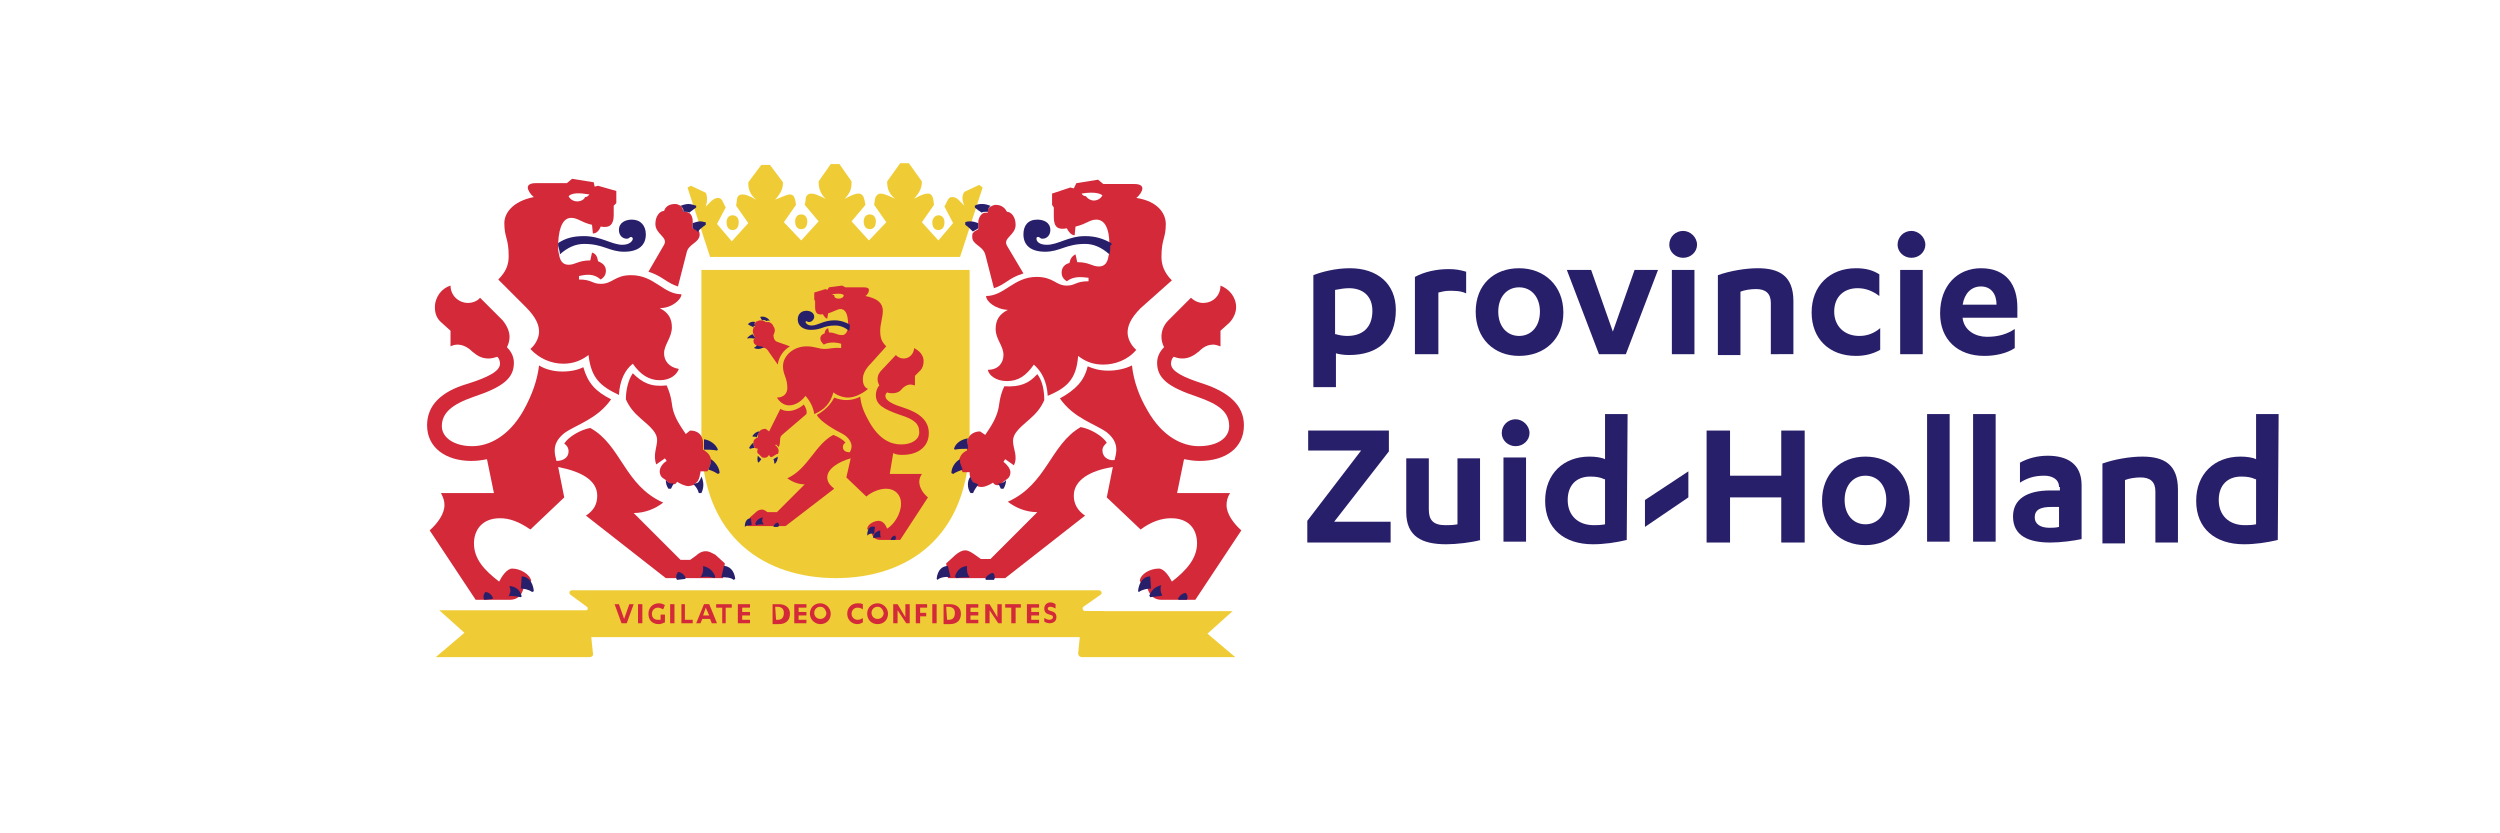 <?xml version="1.0" encoding="UTF-8"?>
<svg xmlns="http://www.w3.org/2000/svg" xmlns:xlink="http://www.w3.org/1999/xlink" version="1.1" id="Layer_1" x="0px" y="0px" viewBox="0 0 288 96" style="enable-background:new 0 0 288 96;" xml:space="preserve">
  <style type="text/css"> .st0{fill:#281F6B;} .st1{fill:#EFCC36;} .st2{fill:#D32939;} </style>
  <path class="st0" d="M151.3,31.7c1-0.4,2.6-0.8,4.2-0.8c3.2,0,5.3,1.8,5.3,4.8c0,3.4-2,5.2-5.4,5.2c-0.6,0-1.2-0.1-1.5-0.2v3.9h-2.6 L151.3,31.7L151.3,31.7z M153.9,38.5c0.3,0.1,0.8,0.2,1.3,0.2c1.7,0,2.9-0.9,2.9-2.9c0-1.7-1.1-2.6-2.7-2.6c-0.5,0-1.1,0.1-1.6,0.2 V38.5z"></path>
  <path class="st0" d="M165.6,40.8H163v-8.9c1.1-0.6,2.5-0.9,3.9-0.9c0.8,0,1.3,0.1,2,0.3v2.5c-0.6-0.3-1.3-0.3-1.9-0.3 c-0.5,0-0.9,0.1-1.3,0.2V40.8z"></path>
  <path class="st0" d="M175,30.9c2.9,0,5.1,2,5.1,5.1S177.9,41,175,41c-2.9,0-5-2-5-5.1S172.1,30.9,175,30.9z M175,33.1 c-1.4,0-2.4,1.1-2.4,2.8s1,2.8,2.4,2.8s2.4-1.1,2.4-2.8S176.4,33.1,175,33.1z"></path>
  <path class="st0" d="M184.2,40.8l-3.7-9.7h2.8l2.5,7.1l2.5-7.1h2.7l-3.7,9.7H184.2z"></path>
  <path class="st0" d="M192.3,28.2c0-0.9,0.7-1.6,1.6-1.6c0.8,0,1.6,0.7,1.6,1.6c0,0.8-0.7,1.5-1.6,1.5C193,29.7,192.3,29,192.3,28.2z M195.2,40.8h-2.6v-9.7h2.6V40.8z"></path>
  <path class="st0" d="M197.9,31.7c1.4-0.5,3.2-0.8,4.6-0.8c2.5,0,4.1,0.9,4.1,3.8v6.1H204v-5.9c0-1.1-0.6-1.6-1.7-1.6 c-0.6,0-1.3,0.1-1.8,0.3v7.3h-2.6L197.9,31.7L197.9,31.7z"></path>
  <path class="st0" d="M216.5,34.1c-0.8-0.6-1.6-0.9-2.5-0.9c-1.6,0-2.7,1-2.7,2.7c0,1.6,1.1,2.8,2.9,2.8c0.9,0,1.7-0.3,2.4-0.9v2.5 c-0.9,0.5-1.8,0.7-2.8,0.7c-3.1,0-5.1-2-5.1-5c0-3.1,2.1-5.1,5.1-5.1c1.1,0,1.9,0.2,2.7,0.7V34.1z"></path>
  <path class="st0" d="M218.6,28.2c0-0.9,0.7-1.6,1.6-1.6c0.8,0,1.6,0.7,1.6,1.6c0,0.8-0.7,1.5-1.6,1.5 C219.3,29.7,218.6,29,218.6,28.2z M221.5,40.8h-2.6v-9.7h2.6V40.8z"></path>
  <path class="st0" d="M226.1,36.7L226.1,36.7c0.2,1.4,1.5,2.1,2.8,2.1c1.3,0,2.3-0.3,3.2-0.9v2.2c-0.9,0.6-2.2,0.9-3.5,0.9 c-3.1,0-5.1-1.9-5.1-4.9c0-3.2,2-5.2,4.7-5.2c3,0,4.2,2,4.2,4.5v1.2H226.1z M230,35.1c0-1.2-0.6-2.1-1.8-2.1c-1.1,0-1.9,0.8-2.1,2.1 H230z"></path>
  <path class="st0" d="M150.7,49.6h9.3V52l-6.3,8.1h6.5v2.4h-9.6V60l6.2-8.1h-6.1V49.6z"></path>
  <path class="st0" d="M170.6,62.2c-1.1,0.3-2.8,0.5-4,0.5c-2.8,0-4.6-0.9-4.6-3.7v-6.2h2.6v5.9c0,1.2,0.5,1.8,1.9,1.8 c0.4,0,0.9,0,1.4-0.1v-7.6h2.6V62.2z"></path>
  <path class="st0" d="M173,49.9c0-0.9,0.7-1.6,1.6-1.6c0.8,0,1.6,0.7,1.6,1.6c0,0.8-0.7,1.5-1.6,1.5C173.7,51.4,173,50.7,173,49.9z M175.8,62.4h-2.6v-9.7h2.6V62.4z"></path>
  <path class="st0" d="M187.4,62.2c-1.2,0.3-2.6,0.5-3.9,0.5c-3.3,0-5.5-1.8-5.5-5c0-3.1,2.1-5.1,5.1-5.1c0.7,0,1.4,0.1,1.8,0.3v-5.2 h2.6L187.4,62.2L187.4,62.2z M184.8,55.2c-0.4-0.2-0.9-0.3-1.6-0.3c-1.6,0-2.6,1-2.6,2.7c0,1.8,1.2,2.9,3,2.9c0.3,0,0.8,0,1.3-0.1 V55.2z"></path>
  <path class="st0" d="M205.2,49.6h2.7v12.9h-2.7v-5.2h-5.9v5.2h-2.7V49.6h2.7v5.2h5.9V49.6z"></path>
  <path class="st0" d="M214.9,52.6c2.9,0,5.1,2,5.1,5.1c0,3-2.2,5.1-5.1,5.1c-2.9,0-5-2-5-5.1C209.9,54.6,212,52.6,214.9,52.6z M214.9,54.8c-1.4,0-2.4,1.1-2.4,2.8c0,1.7,1,2.8,2.4,2.8c1.4,0,2.4-1.1,2.4-2.8C217.3,55.9,216.3,54.8,214.9,54.8z"></path>
  <path class="st0" d="M224.6,62.4H222V47.7h2.6V62.4z"></path>
  <path class="st0" d="M229.9,62.4h-2.6V47.7h2.6V62.4z"></path>
  <path class="st0" d="M237.2,56.1c0-0.9-0.8-1.3-1.7-1.3c-1.2,0-2,0.3-2.8,0.8v-2.3c0.9-0.5,2-0.8,3.2-0.8c2.2,0,3.9,0.9,3.9,3.4v6.2 c-0.9,0.2-2.4,0.4-3.6,0.4c-2.4,0-4.3-0.7-4.3-3c0-2,1.6-3,4.3-3h1.1V56.1z M237.2,58.4h-0.9c-1.2,0-1.9,0.3-1.9,1.2 c0,0.8,0.7,1.2,1.7,1.2c0.3,0,0.7,0,1.1-0.1V58.4z"></path>
  <path class="st0" d="M242.2,53.4c1.4-0.5,3.2-0.8,4.6-0.8c2.5,0,4.1,0.9,4.1,3.8v6.1h-2.6v-5.9c0-1.1-0.6-1.6-1.7-1.6 c-0.6,0-1.3,0.1-1.8,0.3v7.3h-2.6L242.2,53.4L242.2,53.4z"></path>
  <path class="st0" d="M262.4,62.2c-1.2,0.3-2.6,0.5-3.9,0.5c-3.3,0-5.5-1.8-5.5-5c0-3.1,2.1-5.1,5.1-5.1c0.7,0,1.4,0.1,1.8,0.3v-5.2 h2.6L262.4,62.2L262.4,62.2z M259.8,55.2c-0.4-0.2-0.9-0.3-1.6-0.3c-1.6,0-2.6,1-2.6,2.7c0,1.8,1.2,2.9,3,2.9c0.3,0,0.8,0,1.3-0.1 V55.2z"></path>
  <path class="st0" d="M189.5,57.6v3.1l5-3.4v-3L189.5,57.6z"></path>
  <path class="st1" d="M124.6,75.7h17.7l-3.2-2.7l2.9-2.6h-17.3l-0.5,4.9C124.2,75.5,124.4,75.7,124.6,75.7z"></path>
  <path class="st1" d="M65.2,73.4h31h31v-3H125c-0.2,0-0.4-0.3-0.2-0.5l2-1.4c0.2-0.1,0.1-0.5-0.2-0.5H96.3H65.9 c-0.3,0-0.4,0.3-0.2,0.5l1.9,1.4c0.2,0.1,0.1,0.5-0.2,0.5h-2.3V73.4z"></path>
  <path class="st1" d="M50.2,75.7h17.7c0.3,0,0.5-0.2,0.4-0.5l-0.5-4.9H50.6l2.9,2.6L50.2,75.7z"></path>
  <path class="st1" d="M96.3,66.6c7.9,0,15.4-4.4,15.4-16.1V31.1H80.8v19.4C80.8,62.2,88.4,66.6,96.3,66.6z"></path>
  <path class="st1" d="M107.4,25.6c0,0.5,0.2,0.9,0.7,0.9c0.5,0,0.7-0.4,0.7-0.9c0-0.4-0.2-0.8-0.7-0.8 C107.7,24.8,107.4,25.2,107.4,25.6z"></path>
  <path class="st1" d="M92.3,26.4c0.5,0,0.7-0.4,0.7-0.9c0-0.4-0.2-0.8-0.7-0.8c-0.5,0-0.7,0.4-0.7,0.8C91.6,26,91.8,26.4,92.3,26.4z"></path>
  <path class="st1" d="M99.5,25.5c0,0.5,0.2,0.9,0.7,0.9c0.5,0,0.7-0.4,0.7-0.9c0-0.4-0.2-0.8-0.7-0.8C99.7,24.7,99.5,25.1,99.5,25.5z "></path>
  <path class="st1" d="M112.8,21.3l-1.7,0.8c-0.3,0.4-0.3,1,0,1.6l-0.6-0.6c-0.3-0.3-0.5-0.4-0.8-0.4c-0.3,0-0.4,0.1-0.6,0.5l-0.3,0.6 l1,1.9l-1.7,2l-1.9-2.1l1.4-2l-0.1-0.7c-0.1-0.4-0.3-0.6-0.6-0.6c-0.3,0-0.7,0.1-1.6,0.6c0.7-0.8,0.9-1.3,0.9-2l-1.5-2.1h-1 l-1.5,2.1c0,0.7,0.1,1.3,0.9,2c-1-0.5-1.4-0.6-1.7-0.6c-0.2,0-0.5,0.2-0.6,0.6l-0.1,0.7l1.4,2l-2,2.1l-2-2.2l1.6-1.9l-0.1-0.5 c-0.1-0.5-0.3-0.8-0.7-0.8c-0.4,0-0.8,0.2-1.6,0.6c0.8-0.8,0.8-1.4,0.8-2l-1.4-2h-0.5h-0.5l-1.4,2c0,0.6,0.1,1.3,0.8,2 c-0.8-0.4-1.3-0.6-1.6-0.6c-0.5,0-0.7,0.3-0.7,0.8l-0.1,0.5l1.6,1.9l-2,2.2l-2-2.1l1.4-2L91.6,23c-0.1-0.4-0.3-0.6-0.6-0.6 c-0.3,0-0.7,0.2-1.7,0.6c0.7-0.8,0.9-1.3,0.9-2L88.7,19h-1L86.2,21c0,0.7,0.1,1.3,0.9,2c-0.9-0.5-1.2-0.6-1.6-0.6 c-0.3,0-0.6,0.2-0.6,0.6l-0.1,0.7l1.4,2l-1.9,2.1l-1.7-2l1-1.9l-0.3-0.6c-0.1-0.3-0.3-0.5-0.6-0.5c-0.2,0-0.5,0.1-0.8,0.4l-0.6,0.6 c0.2-0.6,0.2-1.2,0-1.6l-1.7-0.8l-0.4,0.2l2.6,8h14.4h14.4l2.6-8L112.8,21.3z"></path>
  <path class="st1" d="M84.4,26.5c0.5,0,0.7-0.4,0.7-0.9c0-0.4-0.2-0.8-0.7-0.8c-0.5,0-0.7,0.4-0.7,0.8C83.7,26.1,83.9,26.5,84.4,26.5 z"></path>
  <path class="st2" d="M81.3,63.5c-0.5,0-0.9,0.3-1.1,0.5l-0.7,0.5h-1.1L73,59.1c1.3,0,2.5-0.5,3.4-1.2c-4.5-2-4.8-6.6-8.4-8.6 c-1.1,0.2-2.5,1-3,1.8c0.3,0.2,0.5,0.5,0.5,0.9c0,0.7-0.6,1.1-1.4,1.1c-0.1-0.4-0.2-0.8-0.2-1.2c0-0.9,0.5-1.5,1.1-2 c1.4-1,3.8-1.6,5.4-3.9c-1.8-0.9-2.7-1.9-3.2-3.7c-0.6,0.3-1.4,0.5-2.4,0.5c-0.9,0-1.9-0.2-2.7-0.7c-0.2,1.7-0.8,3.4-1.8,5.2 c-1.7,3-4,4.1-5.9,4.1c-2.1,0-3.5-1-3.5-2.3c0-1.5,1.1-2.5,3.7-3.4c3.3-1.1,4.6-2.1,4.6-3.9c0-0.7-0.3-1.3-0.8-1.8 c0.2-0.4,0.3-0.8,0.3-1.2c0-0.6-0.3-1.3-0.8-1.9l-2.6-2.6c-0.3,0.4-0.9,0.6-1.4,0.6c-1,0-2-0.8-2-2c-1,0.3-1.8,1.3-1.8,2.5 c0,0.7,0.2,1.3,0.8,1.8l1,0.9v1.8c0.2-0.1,0.5-0.2,0.8-0.2c0.6,0,1.2,0.3,1.7,0.8c0.6,0.5,1.1,0.8,1.9,0.8c0.3,0,0.7-0.1,1-0.2 c0.2,0.2,0.3,0.5,0.3,0.8c0,0.9-1.5,1.6-3.7,2.3c-3.1,0.9-4.7,2.5-4.7,4.8c0,2.6,2.2,4.1,5.1,4.1c0.7,0,1.3-0.1,1.8-0.2l0.8,3.9 h-6.1c0.3,0.6,0.4,0.9,0.4,1.4c0,1-0.8,2.1-1.7,2.9l5.3,8h3.9c0.9,0,1.4-0.5,1.6-1.3l0.4,0l0.5-0.9c-0.2-0.8-1.3-1.4-2.2-1.4 c-0.6,0-1.2,0.9-1.5,1.5c-1.7-1.3-2.9-2.6-2.9-4.4c0-1.5,0.9-2.9,3-2.9c1.1,0,2.2,0.4,3.5,1.3l3.9-3.7l-0.7-3.5 c2.6,0.5,4.5,1.5,4.5,3.3c0,1-0.4,1.7-1.3,2.3l9.2,7.2h6.6l0.2-1.7l-1.1-1C82,63.7,81.7,63.5,81.3,63.5z"></path>
  <path class="st2" d="M141.3,58.2c0-0.5,0.1-0.9,0.4-1.4h-6.1l0.8-3.9c0.6,0.1,1.1,0.2,1.8,0.2c3,0,5.1-1.5,5.1-4.1 c0-2.3-1.7-3.8-4.7-4.8c-2.2-0.7-3.7-1.4-3.7-2.3c0-0.3,0.1-0.6,0.3-0.8c0.3,0.1,0.6,0.2,1,0.2c0.7,0,1.3-0.3,1.9-0.8 c0.5-0.5,1-0.8,1.7-0.8c0.2,0,0.5,0.1,0.8,0.2v-1.8l1-0.9c0.5-0.5,0.8-1.2,0.8-1.8c0-1.2-0.8-2.1-1.8-2.5c0,1.2-0.9,2-2,2 c-0.6,0-1.1-0.3-1.4-0.6l-2.6,2.6c-0.6,0.6-0.8,1.3-0.8,1.9c0,0.4,0.1,0.8,0.3,1.2c-0.5,0.5-0.8,1.1-0.8,1.8c0,1.8,1.3,2.8,4.6,3.9 c2.6,0.9,3.7,1.8,3.7,3.4c0,1.4-1.4,2.3-3.5,2.3c-1.9,0-4.2-1.1-5.9-4.1c-1-1.7-1.6-3.4-1.8-5.2c-0.8,0.4-1.8,0.6-2.7,0.6 c-1,0-1.7-0.2-2.4-0.5c-0.4,1.7-1.4,2.7-3.2,3.7c1.6,2.3,4,2.9,5.4,3.9c0.6,0.5,1.1,1.1,1.1,2c0,0.4-0.1,0.8-0.2,1.2 c-0.8,0.1-1.4-0.4-1.4-1.1c0-0.4,0.2-0.6,0.5-0.9c-0.5-0.8-1.9-1.6-3-1.8c-3.5,2-3.9,6.6-8.4,8.6c0.9,0.7,2.1,1.2,3.4,1.2l-5.4,5.4 H113l-0.7-0.5c-0.3-0.2-0.7-0.5-1.1-0.5c-0.4,0-0.7,0.2-1.1,0.5l-1.1,1l0.2,1.7h6.6l9.2-7.2c-0.9-0.6-1.3-1.4-1.3-2.3 c0-1.8,1.9-2.9,4.5-3.3l-0.7,3.5l3.9,3.7c1.2-0.9,2.4-1.3,3.5-1.3c2.1,0,3,1.3,3,2.9c0,1.7-1.2,3.1-2.9,4.4 c-0.3-0.6-0.9-1.5-1.5-1.5c-1,0-2.1,0.6-2.2,1.4l0.5,0.9l0.4,0c0.2,0.7,0.7,1.3,1.6,1.3h3.9l5.3-8C142.1,60.3,141.3,59.2,141.3,58.2 z"></path>
  <path class="st2" d="M115.7,44.5c-0.3,0.6-0.5,1.3-0.6,2.1c-0.1,0.8-0.4,1.7-1.2,2.9l-0.4,0.6l-0.6-0.4c-0.6,0-1.2,0.3-1.4,0.9 c-0.1,0.2-0.1,0.5-0.1,0.9l0,0.4v0c-0.5,0.2-0.8,0.6-0.9,1.1c0,0.1,0,0.3,0,0.4l0.3,0.8l0.1,0.2h0.8c0,0.2,0,0.4,0.1,0.6 c0.1,0.3,0.2,0.5,0.4,0.7l0.2,0.2c0.1,0,0.1,0.1,0.2,0.1c0.2,0.1,0.3,0.1,0.5,0.1c0.4,0,1-0.3,1.3-0.5c0.1,0.2,0.3,0.3,0.5,0.3h0 c0.2,0,0.4-0.1,0.6-0.3l0.2-0.2l0.3-0.2c0.3-0.2,0.4-0.5,0.4-0.8c0-0.4-0.4-0.9-0.8-1.2l0.2-0.3l1,0.7c0.5-1-0.1-1.9-0.1-2.8 c0-0.8,0.6-1.4,1.9-2.5c0.8-0.7,1.3-1.3,1.7-2.2c0-1.1-0.2-2.2-0.8-3C118.5,44.2,117.5,44.6,115.7,44.5z"></path>
  <path class="st2" d="M104,52.4c1.7,0,3-0.9,3-2.5c0-1.4-1-2.3-2.8-2.9c-1.3-0.4-2.2-0.8-2.2-1.4c0-0.2,0.1-0.3,0.2-0.4 c0.2,0.1,0.4,0.1,0.6,0.1c0.4,0,0.8-0.1,1.1-0.5c0.3-0.3,0.6-0.5,1-0.5c0.2,0,0.4,0.1,0.5,0.1v-1.1l0.6-0.6c0.3-0.3,0.4-0.7,0.4-1.1 c0-0.7-0.5-1.2-1.1-1.5c0,0.6-0.5,1.2-1.2,1.2c-0.3,0-0.6-0.1-0.9-0.4l-1.6,1.7c-0.3,0.3-0.5,0.6-0.5,1.1c0,0.3,0.1,0.5,0.2,0.7 c-0.3,0.3-0.4,0.8-0.4,1.1c0,1.1,0.8,1.6,2.8,2.3c1.6,0.5,2.2,1,2.2,2c0,0.8-0.8,1.4-2.1,1.4c-1.2,0-2.5-0.6-3.6-2.5 c-0.8-1.4-1-2.1-1.1-3c-1,0.5-2,0.5-3,0.1c-0.4,0.8-1.1,1.5-2,2c0.4,0.8,2.2,1.8,3,2.2c0.7,0.4,1,1,1,1.4c0,0.3-0.1,0.5-0.2,0.7 c-0.6,0-0.8-0.3-0.8-0.6c0-0.2,0.1-0.4,0.3-0.5c-0.3-0.4-0.9-0.7-1.4-0.9c-2.1,1.1-2.9,3.9-5.3,5c0.7,0.5,1.4,0.7,2,0.7l-3.2,3.2 h-0.6L88.4,59c-0.1-0.1-0.4-0.3-0.6-0.3c-0.2,0-0.5,0.1-0.6,0.2l-0.8,0.7l-0.3,1h4.4l5.6-4.3c-0.5-0.4-0.8-0.8-0.8-1.3 c0-1,1.3-1.8,2.7-2.2L97.5,55l2.3,2.2c0.7-0.6,1.6-0.9,2.3-0.9c1,0,1.7,0.7,1.7,1.7c0,1.2-0.8,2.4-1.6,2.9c-0.2-0.5-0.5-0.9-1-0.9 c-0.4,0-1.2,0.3-1.3,0.9l0.3,0.5l0.2,0c0.1,0.4,0.4,0.8,1,0.8h2.3l3.2-4.9c-0.5-0.4-1-1.1-1-1.8c0-0.3,0.1-0.6,0.3-0.9h-3.7l0.4-2.4 C103.3,52.4,103.6,52.4,104,52.4z"></path>
  <path class="st2" d="M76.5,40.7c0-1,0.9-1.8,0.9-3c0-1-0.4-1.7-1.4-2.2c1.4,0,2.5-1,2.5-1.6c-2.1,0-3.1-2.2-5.8-2.2 c-1.9,0-2.1,1-3.5,1c-1,0-1-0.5-2.5-0.5v-0.4c0.9-0.2,1.7-0.3,2.5,0.4c0.5-0.3,0.6-0.7,0.6-1c0-0.6-0.4-0.9-0.9-1.1 c-0.1-0.6-0.3-0.9-0.7-1l-0.2,0.9c-1.4,0-1.7,0.5-2.5,0.5c-0.7,0-1-0.5-1.1-1.2c-0.1-0.3-0.1-0.6-0.1-1c0-0.1,0-0.2,0-0.3 c0.1-2.1,0.7-2.9,1.5-2.9c0.8,0,1.1,0.5,2.4,0.8l0.1,1c0.4,0,0.7-0.3,0.9-0.8c1,0.2,1.5-0.2,1.5-1.3v-1.1l0.3-0.3V22l-2.1-0.6 l-0.4,0.1L68.4,21l-2.5-0.4l-0.6,0.5h-3.6c-0.6,0-0.9,0.2-0.9,0.5c0,0.3,0.3,0.8,0.7,1.1c-2.5,0.5-3.4,1.9-3.4,3 c0,1.7,0.5,1.7,0.5,3.8c0,1-0.3,1.8-1.2,2.7l3.2,3.2c1.2,1.2,1.5,2.1,1.5,2.8c0,0.7-0.4,1.5-1,2c1,1.1,2.4,1.7,3.8,1.7 c1.2,0,2.1-0.4,2.9-1c0.3,2.7,1.4,3.6,3.5,4.6c0.1-1.7,0.7-2.9,1.6-3.6c0.9,1.3,1.9,1.9,3.1,1.9c1.3,0,2-0.7,2.2-1.3 C77,42.3,76.5,41.5,76.5,40.7z M67.9,22.4c-0.1,0.1-0.2,0.3-0.5,0.3c-0.1,0.3-0.5,0.5-0.9,0.5c-0.4,0-0.8-0.2-1-0.6 C65.9,22.2,66.7,22.2,67.9,22.4z"></path>
  <path class="st2" d="M79.8,26.3l0-0.6l0-0.2c0-0.5-0.2-0.9-0.5-1c-0.1-0.1-0.3-0.1-0.4-0.1h-0.2c0-0.3-0.1-0.5-0.3-0.7 c-0.2-0.1-0.4-0.2-0.6-0.2c-0.6,0-1.1,0.2-1.3,0.8c-0.5,0-1,0.6-1,1.5c0,1.2,1.5,1.5,1,2.4l-1.8,3.1c1.6,0.5,2.1,1.3,3.4,1.7l1-3.9 c0.2-1,1.4-1.1,1.5-2c0-0.2,0-0.3-0.1-0.5c0,0,0-0.1-0.1-0.1L79.8,26.3z"></path>
  <path class="st2" d="M92.6,46.6c-0.8,0.7-1.9,1-2.7,0.5l-1.3,2.6l-0.4-0.3c-0.3,0-0.6,0.1-0.7,0.3c-0.1,0.1-0.2,0.3-0.2,0.5v0.1v0.1 c-0.3,0.1-0.5,0.3-0.5,0.5c0,0.1,0,0.1,0,0.2l0.1,0.4l0,0.1l0.4,0.1c-0.1,0.3-0.1,0.5,0.1,0.6l0.4,0.4l0,0c0.4,0.1,0.6,0,0.8-0.3 c0.1,0.3,0.3,0.3,0.4,0.2c0,0,0,0,0,0l0.5-0.3l0.1,0c0.1-0.1,0.1-0.3,0.1-0.4c0-0.2-0.2-0.5-0.4-0.6l0.1-0.1l0.3,0.3 c0.3-0.5,0-1.1,0.4-1.4l2.8-2.4C93,47.3,92.8,46.9,92.6,46.6z"></path>
  <path class="st2" d="M87,38.9L86.9,39l-0.1,0.2c0,0.1,0,0.3,0.1,0.4c0.1,0.1,0.2,0.2,0.4,0.3c0.3,0.1,0.6,0.1,0.8,0.2 c0.1,0,0.2,0.1,0.3,0.2l1.2,1.7c0.1-0.9,0.7-1.7,1.4-2.1l-1.4-0.5c-0.4-0.1-0.5-0.5-0.5-0.8c0.1-0.2,0.3-0.6,0-1 c-0.1-0.3-0.3-0.4-0.5-0.5c-0.1,0-0.3,0-0.4,0c-0.1-0.1-0.3-0.2-0.5-0.2c-0.1,0-0.3,0-0.4,0.1C87.2,37,87.1,37,87,37.2 c-0.1,0.1-0.1,0.3,0,0.4l-0.2,0.1c0,0,0,0.1,0,0.1c-0.1,0.2-0.1,0.5,0,0.7c0,0,0,0,0,0L87,38.9z"></path>
  <path class="st2" d="M81.9,52.9c-0.1-0.5-0.4-0.8-0.9-1.1v0l0-0.4c0-0.4,0-0.6-0.1-0.9c-0.2-0.6-0.7-0.9-1.4-0.9L79,50l-0.4-0.6 c-0.8-1.2-1.1-2-1.2-2.9c-0.1-0.8-0.3-1.4-0.6-2.1c-1.8,0.2-2.8-0.3-3.9-1.4c-0.5,0.7-0.8,1.9-0.8,3c0.4,0.9,0.9,1.5,1.7,2.2 c1.3,1.1,1.9,1.7,1.9,2.5c0,0.8-0.5,1.7-0.1,2.8l1-0.7l0.2,0.3c-0.5,0.3-0.8,0.8-0.8,1.2c0,0.3,0.1,0.6,0.4,0.8l0.3,0.2l0.2,0.2 c0.2,0.2,0.4,0.3,0.6,0.3h0c0.3,0,0.4-0.1,0.5-0.3c0.3,0.2,0.9,0.5,1.3,0.5c0.2,0,0.4-0.1,0.5-0.1c0.1,0,0.2-0.1,0.2-0.1l0.2-0.2 c0.2-0.1,0.3-0.4,0.4-0.7c0-0.2,0.1-0.4,0.1-0.6h0.8l0.1-0.2l0.3-0.8C82,53.2,81.9,53,81.9,52.9z"></path>
  <path class="st2" d="M102.1,39.9c-0.5-0.5-0.7-0.9-0.7-1.8c0-0.8,0.3-1.5,0.3-2.3c0-0.8-0.5-1.4-2-1.7c0.3-0.2,0.4-0.5,0.4-0.7 c0-0.2-0.2-0.3-0.6-0.3h-2.1L97,32.9l-1.5,0.2l-0.2,0.3l-0.2-0.1l-1.3,0.4v0.8l0.1,0.2v0.7c0,0.7,0.3,0.9,0.9,0.8 c0.1,0.2,0.3,0.5,0.5,0.5l0.1-0.6c0.4-0.1,1.1-0.5,1.4-0.5c0.5,0,0.9,0.4,0.9,1.8c0,0,0,0.1,0,0.1c0,0.3,0,0.5-0.1,0.6 c-0.1,0.3-0.3,0.5-0.6,0.5c-0.6,0-0.8-0.3-1.5-0.3l-0.1-0.5c-0.3,0.1-0.4,0.4-0.4,0.6c-0.3,0.1-0.5,0.3-0.5,0.6 c0,0.2,0.1,0.4,0.4,0.7c0.5-0.3,1.3-0.3,2-0.1v0.5c-0.9-0.1-1.3,0.1-1.9,0.1c-0.7,0-1.1-0.3-2.1-0.3c-1.4,0-2.7,1-2.7,2.3 c0,1,0.5,1.3,0.5,2.5c0,0.6-0.4,1.1-1.2,1.1c0.3,0.5,0.8,0.9,1.4,0.9c0.9,0,1.6-0.7,1.9-1.1c0.5,0.6,0.9,1.3,1,2.1 c1.2-0.5,1.9-1.3,2.2-2.5c0.5,0.4,1.2,0.6,1.7,0.6c0.7,0,1.6-0.4,2.3-1c-0.3-0.1-0.6-0.4-0.6-1.1c0-0.5,0.2-1.1,0.9-1.8L102.1,39.9z M96.6,34.4c-0.3,0-0.5-0.1-0.5-0.4c-0.1,0-0.2-0.1-0.3-0.1c0.7-0.1,1.2-0.1,1.4,0.1C97.2,34.2,97,34.4,96.6,34.4z"></path>
  <path class="st2" d="M135,32.3c-0.9-0.9-1.2-1.8-1.2-2.7c0-2.1,0.5-2.1,0.5-3.8c0-1.1-0.8-2.6-3.4-3c0.4-0.3,0.7-0.8,0.7-1.1 c0-0.3-0.3-0.5-0.9-0.5h-3.6l-0.6-0.5l-2.5,0.4l-0.3,0.6l-0.4-0.1l-2.1,0.7v1.3l0.2,0.3v1.1c0,1.2,0.5,1.5,1.5,1.3 c0.2,0.4,0.5,0.8,0.9,0.8l0.1-1c1.3-0.3,1.6-0.8,2.4-0.8c0.8,0,1.5,0.7,1.5,2.9c0,0.1,0,0.2,0,0.3c0,0.4,0,0.7-0.1,1 c-0.1,0.7-0.4,1.2-1.1,1.2c-0.8,0-1.1-0.5-2.5-0.5l-0.2-0.9c-0.4,0.2-0.6,0.5-0.7,1c-0.5,0.1-0.9,0.5-0.9,1.1c0,0.3,0.1,0.7,0.6,1 c0.8-0.6,1.6-0.5,2.5-0.4v0.4c-1.5,0-1.5,0.5-2.5,0.5c-1.3,0-1.5-1-3.5-1c-2.6,0-3.7,2.2-5.8,2.2c0,0.6,1,1.5,2.5,1.6 c-1,0.5-1.4,1.2-1.4,2.2c0,1.2,0.9,1.9,0.9,3c0,0.8-0.5,1.7-1.8,1.7c0.1,0.6,0.9,1.3,2.2,1.3c1.3,0,2.2-0.6,3.1-1.9 c0.9,0.8,1.5,1.9,1.6,3.6c2.1-0.9,3.3-1.8,3.5-4.6c0.9,0.7,1.8,1,2.9,1c1.3,0,2.8-0.5,3.8-1.7c-0.6-0.5-1-1.3-1-2 c0-0.7,0.3-1.6,1.5-2.8L135,32.3z M126,23.1c-0.4,0-0.8-0.3-0.9-0.5c-0.2,0-0.4-0.1-0.5-0.3c1.2-0.2,2-0.1,2.4,0.2 C126.8,22.9,126.4,23.1,126,23.1z"></path>
  <path class="st2" d="M116,28.3c-0.5-0.9,1-1.2,1-2.4c0-0.9-0.5-1.5-1-1.5c-0.3-0.6-0.8-0.8-1.3-0.8c-0.2,0-0.4,0.1-0.6,0.2 c-0.2,0.1-0.4,0.4-0.3,0.7h-0.2c-0.1,0-0.3,0-0.4,0.1c-0.3,0.2-0.5,0.6-0.5,1l0,0.2l0,0.6l-0.5,0.3c0,0,0,0.1-0.1,0.1 c-0.1,0.1-0.1,0.3-0.1,0.5c0,0.9,1.2,1,1.5,2l1,3.9c1.3-0.4,1.7-1.2,3.4-1.7L116,28.3z"></path>
  <path class="st2" d="M71.6,71.8l-0.8-2.2h0.5l0.6,1.7l0.6-1.7H73l-0.8,2.2H71.6z"></path>
  <path class="st2" d="M74,71.8h-0.5v-2.2H74V71.8z"></path>
  <path class="st2" d="M76.4,70.2c-0.2-0.1-0.4-0.2-0.6-0.2c-0.4,0-0.7,0.3-0.7,0.7c0,0.5,0.3,0.7,0.7,0.7c0.1,0,0.2,0,0.3,0v-0.6h0.5 v0.9c-0.2,0.1-0.5,0.2-0.7,0.2c-0.7,0-1.2-0.4-1.2-1.2c0-0.7,0.5-1.2,1.2-1.2c0.3,0,0.5,0.1,0.7,0.2L76.4,70.2L76.4,70.2z"></path>
  <path class="st2" d="M77.7,71.8h-0.5v-2.2h0.5V71.8z"></path>
  <path class="st2" d="M78.4,69.6h0.5v1.8h0.9v0.4h-1.3V69.6z"></path>
  <path class="st2" d="M80.9,71.3l-0.2,0.5h-0.5l0.9-2.2h0.6l0.9,2.2H82l-0.2-0.5H80.9z M81.3,70L81,70.9h0.7L81.3,70z"></path>
  <path class="st2" d="M83.7,71.8h-0.5V70h-0.7v-0.4h1.8V70h-0.7V71.8z"></path>
  <path class="st2" d="M86.4,71.4v0.4H85v-2.2h1.4V70h-0.9v0.5h0.9v0.4h-0.9v0.5H86.4z"></path>
  <path class="st2" d="M89,69.6c0.2,0,0.4,0,0.7,0c0.8,0,1.3,0.4,1.3,1.1c0,0.8-0.5,1.2-1.3,1.2c-0.2,0-0.5,0-0.7,0L89,69.6L89,69.6z M89.4,71.4c0.1,0,0.2,0,0.2,0c0.4,0,0.7-0.2,0.7-0.8c0-0.5-0.3-0.7-0.8-0.7c-0.1,0-0.2,0-0.2,0L89.4,71.4L89.4,71.4z"></path>
  <path class="st2" d="M92.9,71.4v0.4h-1.4v-2.2h1.4V70h-0.9v0.5h0.9v0.4h-0.9v0.5H92.9z"></path>
  <path class="st2" d="M94.5,69.5c0.6,0,1.2,0.5,1.2,1.2c0,0.7-0.5,1.2-1.2,1.2c-0.6,0-1.2-0.5-1.2-1.2C93.3,70,93.8,69.5,94.5,69.5z M94.5,69.9c-0.4,0-0.7,0.3-0.7,0.7c0,0.4,0.3,0.7,0.7,0.7c0.4,0,0.7-0.3,0.7-0.7C95.1,70.2,94.9,69.9,94.5,69.9z"></path>
  <path class="st2" d="M99.4,70.2c-0.1-0.1-0.4-0.2-0.6-0.2c-0.4,0-0.7,0.3-0.7,0.7c0,0.4,0.3,0.7,0.7,0.7c0.3,0,0.4-0.1,0.6-0.2v0.5 c-0.2,0.1-0.4,0.2-0.6,0.2c-0.7,0-1.2-0.5-1.2-1.2c0-0.7,0.5-1.2,1.2-1.2c0.2,0,0.4,0,0.6,0.1L99.4,70.2L99.4,70.2z"></path>
  <path class="st2" d="M101.1,69.5c0.6,0,1.2,0.5,1.2,1.2c0,0.7-0.5,1.2-1.2,1.2s-1.2-0.5-1.2-1.2C99.9,70,100.4,69.5,101.1,69.5z M101.1,69.9c-0.4,0-0.7,0.3-0.7,0.7c0,0.4,0.3,0.7,0.7,0.7s0.7-0.3,0.7-0.7C101.7,70.2,101.5,69.9,101.1,69.9z"></path>
  <path class="st2" d="M104.3,71.1v-1.5h0.5v2.2h-0.4l-1-1.5v1.5h-0.5v-2.2h0.5L104.3,71.1z"></path>
  <path class="st2" d="M105.5,71.8v-2.2h1.3V70H106v0.6h0.7v0.4H106v0.8H105.5z"></path>
  <path class="st2" d="M107.9,71.8h-0.5v-2.2h0.5V71.8z"></path>
  <path class="st2" d="M108.7,69.6c0.2,0,0.4,0,0.7,0c0.8,0,1.3,0.4,1.3,1.1c0,0.8-0.5,1.2-1.3,1.2c-0.2,0-0.5,0-0.7,0L108.7,69.6 L108.7,69.6z M109.1,71.4c0.1,0,0.2,0,0.2,0c0.4,0,0.7-0.2,0.7-0.8c0-0.5-0.3-0.7-0.8-0.7c-0.1,0-0.2,0-0.2,0L109.1,71.4L109.1,71.4 z"></path>
  <path class="st2" d="M112.7,71.4v0.4h-1.4v-2.2h1.4V70h-0.9v0.5h0.9v0.4h-0.9v0.5H112.7z"></path>
  <path class="st2" d="M114.9,71.1v-1.5h0.5v2.2h-0.4l-1-1.5v1.5h-0.5v-2.2h0.5L114.9,71.1z"></path>
  <path class="st2" d="M117,71.8h-0.5V70h-0.7v-0.4h1.8V70H117V71.8z"></path>
  <path class="st2" d="M119.7,71.4v0.4h-1.4v-2.2h1.4V70h-0.9v0.5h0.9v0.4h-0.9v0.5H119.7z"></path>
  <path class="st2" d="M120.3,71.2c0.2,0.1,0.4,0.2,0.6,0.2c0.2,0,0.4-0.1,0.4-0.3c0-0.2-0.1-0.2-0.4-0.3c-0.4-0.1-0.6-0.3-0.6-0.7 c0-0.4,0.3-0.7,0.7-0.7c0.3,0,0.4,0.1,0.6,0.2v0.5c-0.2-0.1-0.4-0.2-0.6-0.2c-0.2,0-0.3,0.1-0.3,0.2c0,0.2,0.1,0.2,0.4,0.3 c0.4,0.1,0.6,0.3,0.6,0.7c0,0.5-0.4,0.7-0.8,0.7c-0.2,0-0.5-0.1-0.6-0.2L120.3,71.2L120.3,71.2z"></path>
  <path class="st0" d="M108,66.8l-0.1-0.1c0.1-1.1,0.7-1.5,1.3-1.5l0.3,1.3C109,66.4,108.3,66.5,108,66.8z"></path>
  <path class="st0" d="M110.2,66.6c0.5-0.1,1.1-0.1,1.5-0.1c-0.2-0.3-0.3-0.5-0.3-0.9c0-0.1,0-0.3,0-0.4c-0.7,0.1-1.1,0.4-1.4,1.2 L110.2,66.6z"></path>
  <path class="st0" d="M114.5,66.8h-0.9l-0.1-0.1c0.2-0.5,0.7-0.7,0.9-0.7c0.1,0.1,0.2,0.3,0.2,0.5C114.6,66.5,114.6,66.7,114.5,66.8z "></path>
  <path class="st0" d="M131.2,68.2l-0.1-0.1c0.1-1,0.6-1.7,1.4-1.7l0.1,1.4C132.2,67.8,131.6,67.9,131.2,68.2z"></path>
  <path class="st0" d="M132.5,68.8l-0.1-0.2c0.3-0.7,0.7-1,1.4-1.2c-0.1,0.1-0.1,0.3-0.1,0.5c0,0.3,0.1,0.5,0.2,0.7 C133.7,68.7,133.1,68.7,132.5,68.8z"></path>
  <path class="st0" d="M136.7,69.1h-0.9l-0.1-0.1c0.2-0.5,0.7-0.7,0.9-0.7c0.1,0.1,0.2,0.3,0.2,0.5C136.8,68.9,136.8,69,136.7,69.1z"></path>
  <path class="st0" d="M102.6,62.2L102.6,62.2c0.1-0.4,0.4-0.5,0.5-0.5c0.1,0.1,0.1,0.2,0.1,0.3c0,0.1,0,0.1-0.1,0.2L102.6,62.2 L102.6,62.2z"></path>
  <path class="st0" d="M100.6,62c0.3-0.1,0.7-0.1,0.9-0.1c-0.1-0.1-0.1-0.3-0.1-0.5c0-0.1,0-0.2,0-0.3c-0.4,0.1-0.7,0.3-0.8,0.7 L100.6,62z"></path>
  <path class="st0" d="M99.9,61.7L99.9,61.7c0-1.1,0.6-1.1,0.9-1l-0.1,0.8C100.4,61.4,100.1,61.5,99.9,61.7z"></path>
  <path class="st0" d="M89.1,60.7L89.1,60.7c0.1-0.4,0.4-0.5,0.5-0.5c0.2,0.2,0.2,0.4,0,0.5L89.1,60.7L89.1,60.7z"></path>
  <path class="st0" d="M87.1,60.5c0.3-0.1,0.6-0.1,0.9-0.1c-0.1-0.1-0.2-0.3-0.2-0.4c0-0.1,0-0.2,0.1-0.4c-0.5,0.1-0.7,0.3-0.9,0.7 L87.1,60.5z"></path>
  <path class="st0" d="M85.8,60.7L85.8,60.7c0-0.8,0.4-1,0.7-1l0.1,0.8C86.4,60.5,86,60.5,85.8,60.7z"></path>
  <path class="st0" d="M84.5,66.8c-0.3-0.3-1-0.3-1.4-0.3l0.3-1.3c0.6,0,1.2,0.5,1.3,1.5L84.5,66.8z"></path>
  <path class="st0" d="M82.3,66.6l0.1-0.2c-0.3-0.7-0.7-1-1.4-1.2c0,0.1,0,0.3,0,0.4c0,0.3-0.1,0.6-0.3,0.9 C81.2,66.4,81.8,66.4,82.3,66.6z"></path>
  <path class="st0" d="M78,66.8c-0.1-0.1-0.1-0.2-0.1-0.4c0-0.2,0.1-0.3,0.2-0.5c0.3,0,0.7,0.2,0.9,0.7l-0.1,0.1L78,66.8L78,66.8z"></path>
  <path class="st0" d="M61.3,68.2c-0.4-0.3-1-0.4-1.3-0.4l0.1-1.4c0.7,0,1.3,0.6,1.4,1.7L61.3,68.2z"></path>
  <path class="st0" d="M60,68.8c-0.5-0.1-1.1-0.2-1.4-0.1c0.1-0.2,0.2-0.5,0.2-0.7c0-0.2-0.1-0.3-0.1-0.5c0.7,0.1,1.2,0.4,1.4,1.2 L60,68.8z"></path>
  <path class="st0" d="M55.8,69.1c-0.1-0.1-0.1-0.2-0.1-0.4c0-0.2,0.1-0.3,0.2-0.5c0.3,0,0.7,0.2,0.9,0.7l-0.1,0.1L55.8,69.1 L55.8,69.1z"></path>
  <path class="st0" d="M110.6,52.9c-0.6,0.3-1,1-1,1.6l0.2,0.1c0.3-0.2,0.8-0.4,1.1-0.5l-0.3-0.8C110.6,53.2,110.6,53,110.6,52.9z"></path>
  <path class="st0" d="M115,55.7C115,55.7,115,55.7,115,55.7c0.1,0.2,0.2,0.4,0.3,0.6l0.3,0c0.2-0.3,0.3-0.7,0.3-1l-0.2,0.2 C115.4,55.7,115.2,55.7,115,55.7z"></path>
  <path class="st0" d="M111.5,50.5c-0.7,0.1-1.4,0.5-1.6,1.2l0.1,0.1c0.5-0.1,1-0.1,1.5-0.1l0-0.4C111.4,51.1,111.4,50.8,111.5,50.5z"></path>
  <path class="st0" d="M112.2,55.6c-0.2-0.1-0.3-0.4-0.4-0.7c-0.4,0.5-0.4,1.3,0,1.9l0.3,0c0.1-0.3,0.4-0.7,0.6-1 c-0.1,0-0.2-0.1-0.2-0.1L112.2,55.6z"></path>
  <path class="st0" d="M64.5,29.3c0.9-0.8,1.8-1.2,2.8-1.2c2.2,0,2.9,0.9,4.6,0.9c1.6,0,2.5-0.7,2.5-2c0-1-0.6-1.7-1.6-1.7 c-0.7,0-1.5,0.3-1.5,1.2c0,0.6,0.4,1,0.9,1c0.3,0,0.3-0.2,0.5-0.2c0.1,0,0.2,0.1,0.2,0.2c0,0.2-0.3,0.7-1.2,0.7c-1.2,0-2.5-1-4.4-1 c-1.2,0-2.1,0.2-3,0.8c0,0.1,0,0.2,0,0.3C64.4,28.7,64.5,29,64.5,29.3z"></path>
  <path class="st0" d="M80.7,25.5c-0.3,0-0.6,0.1-0.9,0.2l0,0.6l0.5,0.3c0,0,0,0.1,0.1,0.1c0.2-0.3,0.6-0.6,0.9-0.8v-0.3 C81.1,25.6,80.9,25.5,80.7,25.5z"></path>
  <path class="st0" d="M78.7,24.4H79c0.1,0,0.3,0,0.4,0.1c0.3-0.2,0.5-0.4,0.8-0.6v-0.2c-0.3-0.1-0.6-0.2-0.9-0.2 c-0.3,0-0.6,0.1-0.9,0.2C78.6,23.9,78.8,24.1,78.7,24.4z"></path>
  <path class="st0" d="M88.3,37c0.1-0.1,0.3-0.1,0.4,0c-0.2-0.4-0.7-0.6-1.1-0.5l0,0.1c0.1,0.1,0.1,0.2,0.2,0.3 C88,36.8,88.2,36.9,88.3,37z"></path>
  <path class="st0" d="M86.9,39l0.1-0.1l-0.3-0.4c0,0,0,0,0,0c-0.3,0.1-0.5,0.3-0.6,0.4l0,0.1C86.5,38.9,86.7,39,86.9,39z"></path>
  <path class="st0" d="M86.9,40l0,0.1c0.2,0.1,0.6,0.2,1.1-0.1c-0.2-0.1-0.6-0.1-0.8-0.2C87.1,39.9,87,40,86.9,40z"></path>
  <path class="st0" d="M87,37.5c-0.1-0.1-0.1-0.3,0-0.4c-0.3-0.1-0.6,0-0.8,0.2v0.1c0.2,0.1,0.4,0.2,0.6,0.3c0,0,0-0.1,0-0.1L87,37.5z "></path>
  <path class="st0" d="M89.1,52.9c0.1,0.2,0.1,0.4,0.1,0.5h0.1c0.2-0.2,0.3-0.5,0.3-0.8L89.1,52.9C89.1,52.8,89.1,52.8,89.1,52.9z"></path>
  <path class="st0" d="M87.3,53.2l0.1,0.1c0.1-0.1,0.2-0.3,0.3-0.4l-0.4-0.4C87.3,52.6,87.2,52.9,87.3,53.2z"></path>
  <path class="st0" d="M86.8,51c-0.2,0.1-0.4,0.4-0.5,0.6l0.1,0.1c0.1,0,0.3-0.1,0.5-0.1l-0.1-0.4C86.8,51.1,86.8,51.1,86.8,51z"></path>
  <path class="st0" d="M87.5,49.7c-0.3,0-0.6,0.2-0.8,0.5l0,0.1c0.2,0,0.4,0,0.5,0.1v-0.1C87.3,50,87.4,49.9,87.5,49.7z"></path>
  <path class="st0" d="M81.1,51.4l0,0.4c0.5,0,0.9,0,1.5,0.1l0.1-0.1c-0.2-0.6-0.9-1.1-1.6-1.2C81.1,50.8,81.1,51.1,81.1,51.4z"></path>
  <path class="st0" d="M76.9,55.5l-0.2-0.2c0,0.4,0.1,0.7,0.3,1l0.3,0c0.1-0.2,0.2-0.4,0.3-0.6h0C77.3,55.7,77.1,55.7,76.9,55.5z"></path>
  <path class="st0" d="M80.1,55.7c-0.1,0-0.1,0.1-0.2,0.1c0.3,0.3,0.5,0.6,0.6,1l0.3,0c0.3-0.6,0.3-1.3,0-1.9 c-0.1,0.3-0.2,0.5-0.4,0.7L80.1,55.7z"></path>
  <path class="st0" d="M82.9,54.5c0-0.6-0.5-1.3-1-1.6c0,0.1,0,0.3,0,0.4l-0.3,0.8c0.4,0.1,0.8,0.3,1.1,0.5L82.9,54.5z"></path>
  <path class="st0" d="M97.9,37.4c-0.5-0.3-1.1-0.5-1.8-0.5c-1.2,0-1.9,0.6-2.6,0.6c-0.5,0-0.7-0.3-0.7-0.4c0-0.1,0.1-0.1,0.1-0.1 c0.1,0,0.1,0.1,0.3,0.1c0.3,0,0.6-0.3,0.6-0.6c0-0.5-0.5-0.7-0.9-0.7c-0.6,0-1,0.4-1,1c0,0.8,0.7,1.2,1.5,1.2c1.3,0,1.4-0.5,2.8-0.5 c0.6,0,1.1,0.2,1.6,0.6c0.1-0.2,0.1-0.4,0.1-0.6C97.9,37.5,97.9,37.4,97.9,37.4z"></path>
  <path class="st0" d="M128,28c-0.9-0.5-1.8-0.8-3-0.8c-1.9,0-3.1,1-4.4,1c-0.9,0-1.2-0.4-1.2-0.7c0-0.2,0.1-0.2,0.2-0.2 c0.2,0,0.2,0.2,0.5,0.2c0.5,0,0.9-0.4,0.9-1c0-0.9-0.8-1.2-1.5-1.2c-1.1,0-1.6,0.7-1.6,1.7c0,1.3,0.9,2,2.5,2c1.7,0,2.4-0.9,4.6-0.9 c1,0,1.9,0.4,2.8,1.2c0.1-0.3,0.1-0.6,0.1-1C128.1,28.2,128.1,28.1,128,28z"></path>
  <path class="st0" d="M113.8,24.4c0-0.3,0.1-0.5,0.3-0.7c-0.3-0.1-0.6-0.2-0.9-0.2c-0.3,0-0.6,0-0.9,0.2v0.2c0.2,0.2,0.5,0.4,0.8,0.6 c0.1-0.1,0.3-0.1,0.4-0.1H113.8z"></path>
  <path class="st0" d="M112.7,26.3l0-0.6c-0.3-0.1-0.6-0.2-0.9-0.2c-0.2,0-0.4,0-0.6,0.1v0.3c0.3,0.2,0.6,0.5,0.9,0.8 c0,0,0-0.1,0.1-0.1L112.7,26.3z"></path>
</svg>

